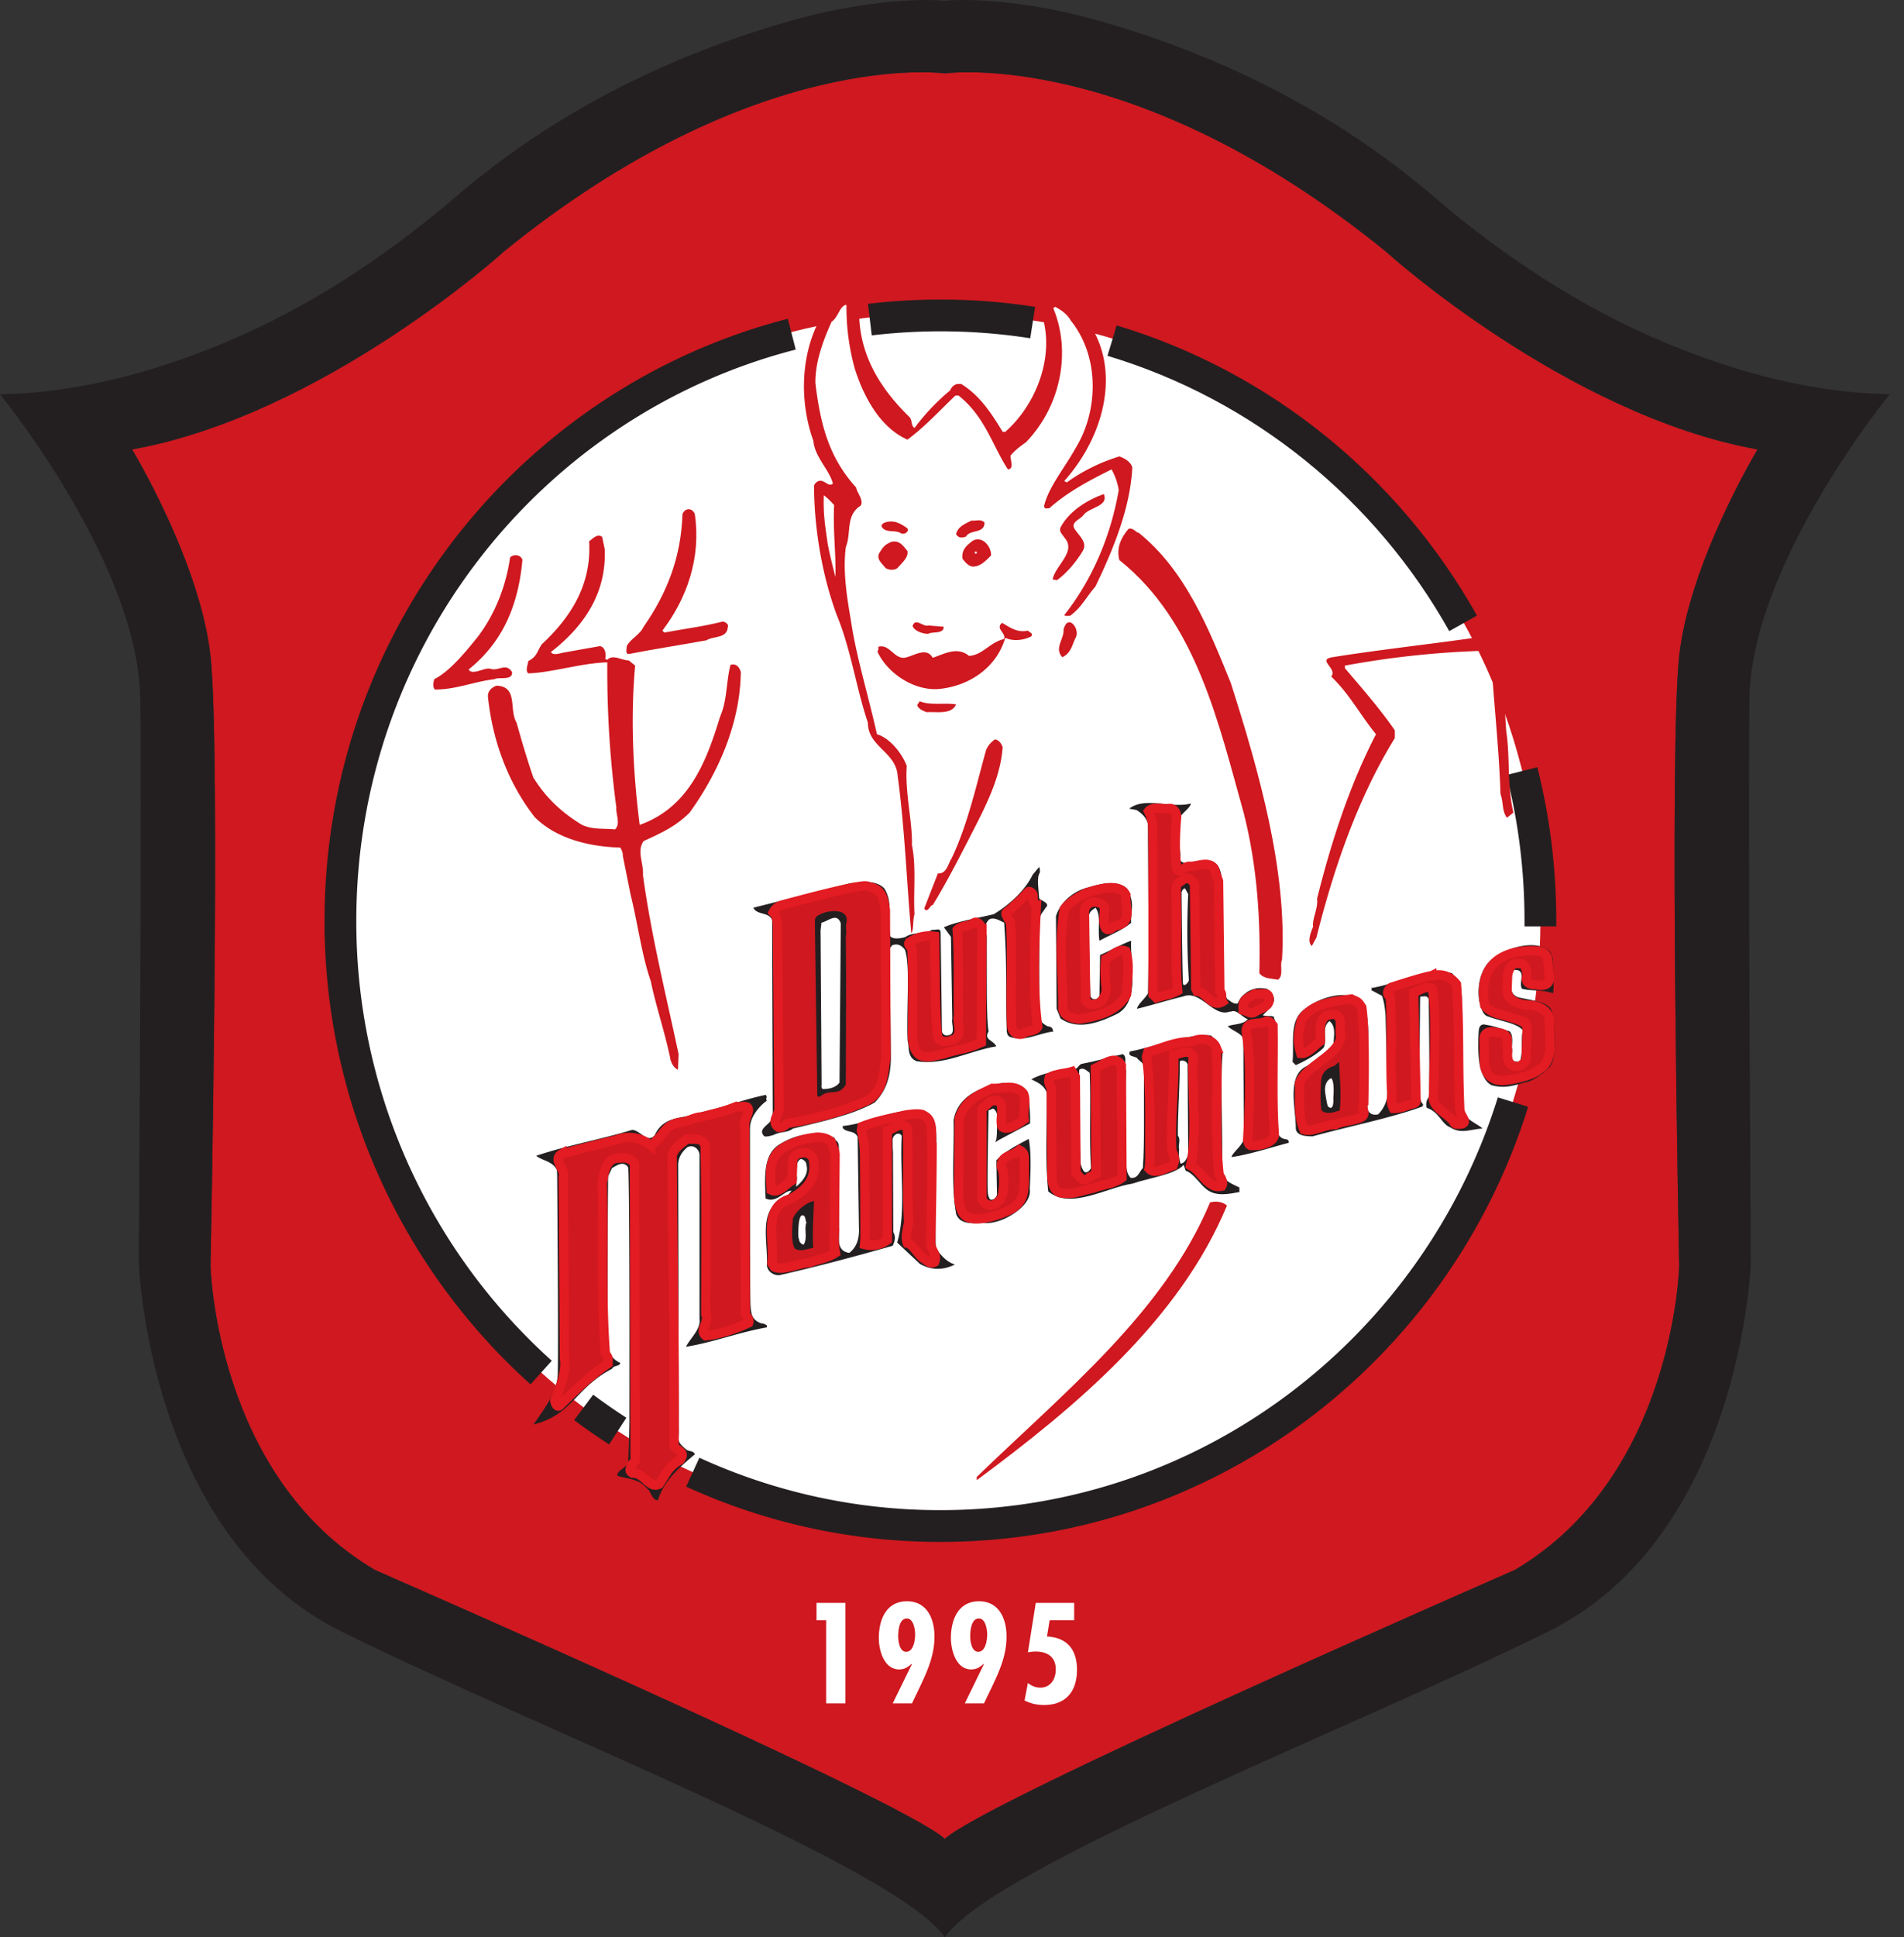 <svg xmlns="http://www.w3.org/2000/svg" width="59" height="60" fill="none">
  <rect width="100%" height="100%" fill="#333333" stroke="none"/>
  <path fill="#CF181F" d="M42.956 7.8C35.13 1.44 29.278 2.274 29.278 2.274S23.426 1.441 15.601 7.8c.055-.038-5.574 5.054-11.507 6.12 0 0 2.107 3.48 2.43 6.402.321 2.922 0 18.884 0 18.884s.15 6.513 5.095 9.418c.175.083 16.405 7.147 17.66 8.33 1.253-1.183 17.484-8.247 17.659-8.33 4.944-2.905 5.096-9.418 5.096-9.418s-.322-15.962 0-18.885c.322-2.922 2.429-6.4 2.429-6.4C48.529 12.853 42.9 7.76 42.956 7.8Z"/>
  <path fill="#231F20" d="M52.034 20.321c-.322 2.923 0 18.885 0 18.885s-.152 6.513-5.096 9.417c-.175.084-16.406 7.148-17.66 8.33-1.254-1.182-17.484-8.246-17.659-8.33-4.945-2.904-5.096-9.417-5.096-9.417s.322-15.962 0-18.885c-.322-2.922-2.43-6.401-2.43-6.401 5.934-1.066 11.564-6.158 11.508-6.119 7.825-6.36 13.677-5.527 13.677-5.527S35.13 1.44 42.956 7.8c-.056-.04 5.573 5.053 11.507 6.119 0 0-2.107 3.48-2.43 6.401Zm6.523-8.11c-2.4-.046-4.715-.667-6.92-1.582-2.63-1.09-5.048-2.69-7.202-4.534-3.096-2.651-6.726-4.452-10.66-5.528-1.28-.35-3.158-.652-4.497-.545-1.338-.107-3.216.195-4.496.545-3.934 1.076-7.564 2.877-10.66 5.528C11.968 7.94 9.55 9.54 6.92 10.63c-2.205.915-4.52 1.536-6.92 1.582 0 0 4.304 5.25 4.348 9.463.044 4.212-.046 17.442-.046 17.442s.286 8.437 6.26 11.404c5.974 2.968 17.22 7.304 18.716 9.48 1.496-2.175 12.743-6.512 18.717-9.48 5.973-2.967 6.258-11.404 6.258-11.404s-.088-13.23-.044-17.442c.044-4.213 4.348-9.463 4.348-9.463Z"/>
  <path fill="#fff" d="M47.734 28.482c0-10.372-8.327-18.78-18.598-18.78-10.272 0-18.598 8.408-18.598 18.78 0 10.372 8.326 18.78 18.598 18.78 10.271 0 18.598-8.408 18.598-18.78Z"/>
  <path fill="#fff" d="M25.236 10.905s.615-1.503.879-1.616c0 0 .2-.177.326.175 0 0 .038 1.103.126 1.341l-1.33.1Zm7.444-.063s-.164-1.19-.277-1.453c0 0 .202-.176.402-.075 0 0 .98.55 1.105 1.679 0 0-1.017-.263-1.23-.15Zm-8.145-.492c-8.04 2.066-13.986 9.416-13.986 18.166a18.77 18.77 0 0 0 6.22 13.994"/>
  <path stroke="#231F20" stroke-width=".984" d="M24.535 10.35c-8.04 2.066-13.986 9.416-13.986 18.166a18.77 18.77 0 0 0 6.22 13.994"/>
  <path fill="#fff" d="M18.086 43.59c.344.257.696.5 1.056.733l-1.056-.732Z"/>
  <path stroke="#231F20" stroke-width=".984" d="M18.086 43.59c.344.257.696.5 1.056.733"/>
  <path fill="#fff" d="M21.467 45.595a18.383 18.383 0 0 0 7.674 1.668c8.328 0 15.376-5.52 17.743-13.13"/>
  <path stroke="#231F20" stroke-width=".984" d="M21.467 45.595a18.383 18.383 0 0 0 7.674 1.668c8.328 0 15.376-5.52 17.743-13.13"/>
  <path fill="#fff" d="M47.733 28.691v-.175c0-1.6-.198-3.151-.572-4.634"/>
  <path stroke="#231F20" stroke-width=".984" d="M47.733 28.691v-.175c0-1.6-.198-3.151-.572-4.634"/>
  <path fill="#fff" d="M45.338 19.306c-2.342-4.178-6.229-7.36-10.878-8.757l10.878 8.757Z"/>
  <path stroke="#231F20" stroke-width=".984" d="M45.338 19.306c-2.342-4.178-6.229-7.36-10.878-8.757"/>
  <path fill="#fff" d="M32 9.99a18.586 18.586 0 0 0-5.045-.091"/>
  <path stroke="#231F20" stroke-width=".984" d="M32 9.99a18.586 18.586 0 0 0-5.045-.091"/>
  <path fill="#231F20" d="M33.727 28.416c.04-.16.04-.18.22-.302.18.241.06.602.121 1.023.322-.18.744-.34.984-.56-.02-.262.08-.522-.02-.803-.06-.2-.1-.241-.16-.3-.362-.221-.744-.101-1.186.019-.462.12-.843.481-.964.883l.02 2.867.121.3c.542.382 1.225.122 1.788-.16.682-.42.361-1.543.401-2.246-.201.06-.642.302-.964.442l-.02 1.264c-.06.12-.22.16-.281 0-.013-.176-.06-2.427-.06-2.427Zm13.097 2.141c-.027-.166-.03-.331.099-.517.4-.02.12.401.24.582.302.08.603.02.964.14.038-.239-.01-1.044-.01-1.044a.892.892 0 0 0-.07-.22c-.382-.441-1.365-.16-1.807.202-.322.26-.483.76-.403 1.303.06.2.101.441.282.48.361.142.883.201 1.065.422-.06.361.02.582-.081.982-.462 0-.18-.28-.261-.44.075-.539-.116-.521-.116-.521-.218-.068-.44-.153-.69-.188 0 0-.2-.076-.214.2 0 0-.052.606.036 1.07.06.241.16.501.361.602.442.12.703 0 1.165-.12.26-.1.582-.362.663-.482.088-.154.082-.236.096-.299.087-.413-.015-1.235-.015-1.235 0-.027-.005-.045-.02-.05-.018-.389-.548-.422-.978-.518-.34-.05-.306-.349-.306-.349Z"/>
  <path fill="#fff" d="M38.909 31.504c-.06.02-.121.08-.202.06.02-.14.141-.04.202-.06Z"/>
  <path fill="#231F20" d="M39.56 31.847a1.448 1.448 0 0 0-.09-.343h.02c-.06-.06-.24-.02-.36-.06.08-.08.26-.24.32-.38.101-.162-.08-.383-.2-.442-.24-.04-.402-.02-.602.1-.202.16-.182.14-.302.361-.16.02-.281-.14-.322-.14a1.47 1.47 0 0 1-.117-.385l-.043-3.208c0-.727-.416-.697-.416-.697-.24-.03-.495.063-.749.078-.18-.08-.12-.1-.12-.24-.076-.54-.006-1.195-.006-1.195.105-.152.314-.285.327-.41-.623.16-1.426-.22-1.908.16l.22.04c.182.1.342.281.362.462 0 1.644.04 3.43 0 5.214-.1.18-.321.34-.341.482.422-.101 1.004-.282 1.426-.381.562-.221.944.681 1.466.46v.02c.181-.12.382.181.542.221-.16.18-.421.141-.622.22.16.161.482.222.482.442l.02 2.888c.1.28-.382.581-.382.722.562-.08 1.225-.301 1.768-.441 0-.1-.02-.1-.14-.12-.198-.062-.229-.222-.228-.392l-.006-3.036Zm-8.625 3.468.984-.522c.012-.426-.055-.875-.055-.875-.088-.463-.85-.368-.85-.368-.661.12-1.344.42-1.465 1.142.02 1.003-.08 2.046.08 2.909.14.38.623.26.884.28.199.01.427-.048.633-.144 0 0 .84-.371.764-.923.024-.525.053-1.083-.031-1.54-.341.181-.743.382-1.004.662l.02 1.063c-.02.1-.141.2-.222.14a.467.467 0 0 1-.056-.15c-.037-.1.017-2.597.017-2.597l.14-.06c.098.067.122.15.122.238 0 0 .014.676-.037.764-.05.088.076-.02.076-.02Zm-1.921-.043c0-.602-.15-.689-.15-.689-.164-.288-.915-.16-.915-.16-.64.092-1.195.392-1.834.45v.06c.12.16.361.06.461.281l.04 2.788c.02.34-.06.622-.3.802-.262-.04-.317-.215-.32-.414l-.002-2.875c-.02-.22-.08-.12-.14-.28-.543-.221-1.166-.121-1.688.2-.542.32-.462 1.082-.442 1.684.342.161.583-.26.804-.24l-.201.24c-.864.281-.522 1.324-.562 2.066.02.24.28.341.422.301 1.064-.24 2.35-.581 3.474-.903.04-.08.12-.26.02-.42l-.01-2.477c-.012-.126-.01-.411-.01-.411.04-.161.2-.22.281-.1-.06 1.202.141 2.346-.14 3.309l.702.66c.382.221.764.181 1.085.02-.3-.099-.441-.32-.582-.48-.05-.063.007-3.412.007-3.412Z"/>
  <path fill="#fff" d="M24.99 36.076c.08.301-.14.522-.322.682.02-.2.06-.28-.02-.461.1-.14-.02-.28.161-.401.08 0 .18.08.18.18Z"/>
  <path fill="#231F20" d="M32.21 28.665c-.003-.165.01-.32.11-.43l.081-.12c.181-.16-.22-.241-.2-.301-.02-.301-.081-.642.019-.782 0 0 .02-.1-.02-.18l-.201.24c-.22.461-.703.923-1.205 1.223-.502.12-1.124.22-1.546.401l.22.301.04 2.547c-.04.141.142.502-.16.502-.1.02-.16-.08-.16-.141l-.04-3.029c0-.18-.141-.08-.262-.1-.24.14-.602.061-.823.221-.161.06-.442.081-.482-.04-.081-.602.1-1.023-.18-1.464-.262-.26-.644-.2-1.046-.16l-3.012.761c.12.241.482.121.583.381l.019 6.057c.02.261-.522.381-.261.642.1.02.201-.02.28-.04.223-.12.443-.06.603-.2.824-.201 1.809-.402 2.531-.803.396-.383.495-.88.508-1.323l-.037-3.44c.005-.032.059-.07.072-.11.16-.06.281-.02.402.14.17.51.04 1.745.08 2.808.06.22-.02.521.281.642.844.14 1.627-.321 2.47-.461-.1-.201-.401-.201-.24-.462-.071-.37-.053-1.645-.06-2.907.02-.121-.141-.362.08-.563.16-.08.32.04.462.101.1 1.364.04 2.326.08 3.37.02.12.032.112.08.16.462.18.884-.1 1.366-.16-.04-.06 0-.141-.18-.161-.202-.1-.242-.2-.242-.361-.037-.126-.01-2.759-.01-2.759Zm5.654 7.592c.04-1.164-.06-2.567.02-3.63-.06-.14-.08-.2-.14-.341l-.221-.22c-.804-.04-1.668.34-2.51.5-.081.161.14.141.22.201.06.101.221.14.221.302-.02 1.102.02 2.326-.04 3.108-.1.08-.141.341-.382.3-.201-.22-.1-.56-.14-.782 0-.06.02-.22-.02-.26 0-.742 0-1.485.02-2.287-.081-.12.06-.42-.1-.5-.423.1-.845.22-1.266.3-.12.02-.14.24-.302.12-.441.1-.924.16-1.265.361l.08.04c.18.08.382.22.402.421 0 1.003-.06 2.066.04 3.008.683.583 1.808-.12 2.612-.24.521-.18 1.324-.28 1.586-.582l.06.181c.282.1.442.442.683.602.282.2.663.12.984.06v-.14c-.361-.181-.421-.16-.542-.522Z"/>
  <path fill="#fff" d="m36.8 33.028.02 2.727c-.04.101-.101.281-.241.281-.04-.14-.06-.26-.04-.44-.04-.12.06-.301-.04-.422 0-.822.06-1.504.06-2.266-.02-.12.28-.06.24.12Zm-3.354.1c.12-.08.22.02.321.1.04.983-.02 2.006.04 2.949-.04.08-.14.18-.221.1a.652.652 0 0 1-.11-.341s-.055-2.77-.03-2.808Zm3.214-2.646c.059.08.16-.06.18-.121a23.746 23.746 0 0 1-.02-2.667l-.101-.181c-.063.013-.086.065-.106.123 0 0 .021 2.544.046 2.846Z"/>
  <path fill="#231F20" d="M45.295 30.884a2.786 2.786 0 0 0-.02-.242c-.02-.321-.1-.241-.28-.502l-.101-.02c-.924-.06-1.647.362-2.41.482-.06 0 .08 0 0 .06l.341.18c.057.152.09.362.109.595 0 0 .056 2.27.056 2.496a.986.986 0 0 1-.285.579c-.141.04-.282-.02-.322-.14a2.126 2.126 0 0 1-.026-.367l.04-2.004c0-.991-.316-1.09-.316-1.09-.521-.247-1.276.042-1.566.292-.602.32-.401 1.063-.462 1.684l.1.101c.322-.14.664-.34.864-.541.121-.281-.08-.622.18-.823.222.18.122.502.122.783-.241.1-.502.52-.803.601-.663.28-.362 1.303-.362 1.945.02.221.301.241.522.241 1.085-.301 2.41-.561 3.395-.922.08-.1-.04-.06-.06-.261-.039-.1-.006-3.05-.006-3.05l.005-.1c.08.02.2-.059.261.081.02 1.143.02 1.785.02 3.029-.08.06-.12.22-.08.34.381.121.462.502.723.602.342.22.623.06 1.004.04-.06-.08-.402-.24-.462-.34-.14-.16-.14-.341-.14-.502l-.041-3.227ZM23.24 34.946l.003-.033c0-.3.28-.661.522-.822-.06-.08.04-.1-.04-.18-.684.14-1.347.4-2.009.541-.522.221-1.125.06-1.426.702-.221.28-.462-.16-.703-.16-.984.3-1.948.461-2.972.802.2.16.502.16.642.441l.008.15s.05 6.172.012 6.248c-.04.54-.462 1.063-.743 1.483 1.205-.3 1.286-1.123 2.43-1.724.06-.12.222-.06.261-.18-.305-.138-.373-.373-.38-.613-.038-.175-.002-5.163-.002-5.163l.121-.261c.141-.08.362-.241.502-.02 0 0 .05.005.038 7.889-.007.422-.017.839-.038 1.236-.06.2-.34.24-.34.421.26.1.681.08.923.401.12.06.14.361.342.361.16-.581.662-1.023 1.144-1.425-.06-.12-.18-.08-.26-.139-.342-.281-.222-.281-.242-.642l-.017-8.11c-.008-.208.037-.403.278-.614.18-.1.362.04.382.22v5.095c.04.32-.26.561-.422.862.863-.14 1.607-.441 2.51-.602v-.06c-.06-.04-.1-.06-.16-.06-.31-.098-.328-.314-.346-.542-.025-.451-.018-5.502-.018-5.502Z"/>
  <path fill="#CF181F" d="M26.652 9.003c-.161.04.06.08 0 .14-.181 1.544.461 2.727 1.526 3.77.1.1.04.261.16.342a6.738 6.738 0 0 1 1.105-1.164.32.32 0 0 1 .221-.2h.12c.583.36.945.922 1.286 1.484h.08c1.005-.883 1.587-2.467 1.085-3.77-.08-.161-.281-.382-.16-.582.14-.361.321-.02.542-.02.622.28 1.145.902 1.406 1.524.582 1.384.08 3.108-1.045 4.372l.081.04a5.559 5.559 0 0 1 1.627-.802c.18.06.36.18.401.341-.06 1.223-.562 2.486-1.145 3.69-.28.32-.442.662-.782.902-.06 0-.141.02-.182-.02.924-1.163 1.466-2.567 1.688-3.87a1.87 1.87 0 0 0-.222-.642c-.642.32-1.345.682-1.928 1.203-.08 0-.16.04-.16-.08.14-.582.643-1.183.964-1.765.723-1.163.763-2.848-.141-3.97-.1-.181-.281-.321-.482-.422l-.06.04c.562 1.344.24 3.029-.843 4.151-.141.101-.362.261-.483.422 0 .16.121.4-.08.42-.502-.781-.703-1.624-1.527-2.286h-.1c-.522.502-.964.983-1.485 1.365-.865-.382-1.367-1.365-1.628-2.186a7.102 7.102 0 0 1-.261-1.986c-.2 0-.261.4-.462.521-.26.582-.502 1.224-.502 1.885.16 1.384.462 2.367 1.265 3.25.02.16.241.38.141.56-.482.302-.282.843-.462 1.284-.1.762.04 1.585.16 2.287.161 1.102.543 2.326.804 3.51.422.12.803.641.924.982-.06.822.18 1.724.16 2.447.14.682.041 1.463.08 2.145-.06.18-.019.502-.1.582-.14-1.524-.2-3.248-.42-4.853-.042-.763-.925-.903-.925-1.665-.362-1.063-.522-2.266-.964-3.33-.502-1.363-.703-2.846-.703-4.01.02-.06.08-.12.14-.14.18-.06.302.2.443.08-.101-.421-.563-.822-.604-1.324-.562-1.564-.341-3.53.905-4.692.16-.02.502-.261.542.04Z"/>
  <path fill="#CF181F" d="M33.58 15.941c-.08.141-.42.221-.28.442.14.22.422.421.24.701-.2.322-.46.642-.782.883l-.141-.02c.08-.441.763-.863.361-1.304-.06-.1-.16-.16-.12-.3.261-.501.803-.843 1.346-1.043.16.38-.422.4-.623.641Zm-12.05-.02c.2 1.344-.24 2.608-1.004 3.61l.06.06c.643-.12 1.165-.18 1.808-.34.08 0 .201.1.16.16-.02.381-.462.28-.662.42-.784.142-1.688.282-2.39.422-.14.02-.08-.16-.08-.24.1-.22.4-.342.522-.602.743-1.063 1.164-2.186 1.204-3.49.081-.2.302-.2.382 0Zm8.978.261c0 .361-.442.2-.582.442-.141.04-.222.04-.301-.08.06-.242.28-.321.481-.422.141.02.281-.06.402.06Zm-2.389.181c.06.12-.121.22-.222.14-.18-.1-.462.02-.582-.2 0-.08.08-.12.18-.14.281-.061.503.12.624.2Zm7.169.14c1.446 1.164 2.17 2.968 2.852 4.653.884 2.767 1.747 5.836 1.587 8.563-.08.18.06.482-.12.622-.221-.04-.442-.02-.583-.2.04-1.625-.06-3.29-.482-4.954-.783-2.788-1.467-5.936-3.856-7.841-.1-.382.06-.703.281-.963.14-.06.24.12.321.12Z"/>
  <path fill="#CF181F" d="M18.738 17.005c.06 1.323-.602 2.366-1.666 3.188.06.12.28.04.381.02l1.125-.2c.14 0 .2.2.18.26.04.06-.06.141.061.161.18-.181.442.02.663.02l.2.16c-.14 1.524-.08 3.21.14 4.934 1.527-.542 2.07-1.965 2.491-3.35.222-.5.181-1.022.321-1.604.182-.06.282.08.322.221-.02 1.544-.662 3.068-1.586 4.352-.442.441-.904.642-1.426.882-.221.321 0 .642-.02 1.063.26 1.885.703 3.65 1.104 5.536l-.02.48c-.12-.04-.221-.22-.241-.36-.16-.783-.442-1.605-.603-2.387-.28-.802-.402-1.785-.622-2.668L19.3 26.51c0-.1-.02-.16-.08-.26-.824-.02-1.929-.22-2.651-.943-.844-1.083-1.306-2.387-1.447-3.71-.02-.18.1-.301.261-.36.683.019.382.741.623 1.142.181.642.341 1.183.522 1.704.401.642.884 1.084 1.507 1.465.361.16.683.1 1.024.14.18-.18.02-.46.04-.682a31.908 31.908 0 0 1-.28-4.492c-.805.02-1.728.321-2.451.341-.101-.1 0-.28 0-.38.28-.142.26-.282.422-.522.903-.843 1.546-1.846 1.465-3.19.121-.08.241-.24.402-.14l.08.382Zm11.971.2c-.141.14-.301.32-.522.341-.161.02-.281-.14-.362-.24-.04-.282.14-.422.322-.562.321-.16.582.22.562.461Zm-2.59-.14c.039.2-.182.38-.302.521-.08.08-.282.08-.382 0-.1-.14-.32-.28-.16-.502.1-.16.16-.22.341-.3.24-.06.36.1.503.281Z"/>
  <path fill="#CF181F" d="M16.188 17.345c-.12 1.324-.563 2.508-1.667 3.39.12.2.502-.081.683-.02.24.08.481-.201.663.1.02.28-.402.14-.543.22-.662.08-1.185.321-1.848.321-.08-.08-.04-.24-.02-.32.482-.241.984-.863 1.326-1.284.562-.722.903-1.625 1.024-2.487.12-.12.342-.08.382.08Zm13.055 2.066c0 .24-.362.14-.482.221-.12 0-.402-.06-.482-.24.08-.282.341.04.482-.021l.482.04Zm4.077.361c-.1.22-.141.462-.402.582-.26-.281.06-.562.04-.862.141-.522.542.019.362.28Zm-1.466-.241c.04.06.18.08.1.18-.24.12-.562.161-.803.041-.261.902-1.085 1.484-2.029 1.584-.763.08-1.607-.461-1.928-1.143 0-.04.04-.08.02-.16.342-.1.483.36.804.34.281-.04.682-.36.883 0 .362-.12.763-.36 1.125-.06.422-.02.643-.42 1.085-.52.08-.181-.281-.322-.06-.502.22.12.462.32.803.24Zm14.702.322c.08.902.04 1.864.12 2.807.121.802.02 1.644.22 2.507l-.2.16c-.16-.22-.1-.441-.2-.742-.04-1.323-.202-2.787-.302-4.332l-.12-.1a28.23 28.23 0 0 0-4.399.462v.08c.462.541 1.125 1.303 1.547 1.925v.24c-1.165 1.886-1.908 4.092-2.43 6.178l-.141.26c-.16-.14-.02-.44.04-.602-.04-.22.16-.561.121-.862.401-1.604.963-3.43 1.827-5.094-.481-.581-.803-1.223-1.386-1.785.2-.26-.461-.52.04-.601 1.507-.241 3.194-.421 4.68-.642.181 0 .543-.06.583.14Zm-16.931 1.965c-.141.32-.583.22-.904.24-.12-.04-.262-.1-.301-.22l.08-.121c.3.14.823.04 1.125.1Zm1.445 1.323c-.06.802-.381 1.525-.763 2.287-.462.902-.904 1.784-1.405 2.607-.06-.04-.162.28-.262.1l.422-1.084c.28.021.321-.32.422-.46.502-1.043.783-2.327 1.064-3.33.04-.14.16-.28.282-.36.14.02.2.14.24.24Z"/>
  <path fill="#CF181F" stroke="#E31B22" stroke-width=".292" d="M36.456 28.29c.01.826-.039 1.75.037 2.392-.2.12-.502.16-.663.22l-.1-.1V26.35l-.007-.68a1.18 1.18 0 0 0-.133-.544c.12-.16.482-.06.622-.08.14-.04.281.12.241.321-.04.521-.06 1.043.02 1.564.12.121.22-.1.382-.1.26.02.562-.18.763.06l.14.401.04 3.41c.1.08.021.22.081.321-.321.2-.502-.301-.783-.321l-.04-.08-.041-3.25c-.12-.16-.2-.2-.34-.14-.081.08-.202.1-.222.221a.568.568 0 0 0-.009.06l.012.777Z"/>
  <path fill="#CF181F" d="M26.857 27.442c.053.006.132.05.177.05.3.101.36.362.4.703l.02 4.572c-.08.422-.06 1.023-.561 1.303-.703.342-1.647.583-2.49.723-.081.06-.162.14-.282.12-.24-.18.02-.381.02-.581l-.05-5.692c-.01-.165-.041-.31-.13-.385a.43.43 0 0 1 .261-.22s2.383-.656 2.634-.593Z"/>
  <path stroke="#E31B22" stroke-width=".292" d="M26.857 27.442c.053.006.132.05.177.05.3.101.36.363.4.703l.02 4.572c-.08.422-.06 1.023-.561 1.304-.703.341-1.647.582-2.49.722-.081.06-.162.14-.282.12-.24-.18.02-.38.02-.581l-.05-5.691c-.01-.166-.041-.311-.13-.385a.43.43 0 0 1 .261-.22s2.383-.657 2.634-.594Z"/>
  <path fill="#CF181F" d="M33.882 27.934c.603.02.181.462.382.822.12.101.22-.06.301-.08.562-.1.281-.602.321-.963-.2-.38-.843-.18-1.225-.06-.2.1-.522.281-.683.502-.18 1.143-.04 1.965-.04 3.109.04.2.281.28.503.3.522-.08 1.164-.22 1.466-.762.04-.581.1-.943-.02-1.343-.241-.1-.402.14-.623.24a3.9 3.9 0 0 0 .02.963c-.02.14-.12.381-.26.42-.162.04-.302.04-.383-.1l-.037-2.642s-.073-.343.278-.406Z"/>
  <path stroke="#E31B22" stroke-width=".292" d="M33.882 27.934c.603.02.181.461.382.822.12.101.22-.06.301-.08.562-.1.281-.602.321-.962-.2-.382-.843-.18-1.225-.06-.2.1-.522.28-.683.5-.18 1.144-.04 1.966-.04 3.11.04.2.281.28.503.3.522-.08 1.164-.22 1.466-.762.04-.581.1-.943-.02-1.343-.241-.101-.402.14-.623.24-.04.3-.02.642.02.963-.02.14-.12.38-.26.42-.162.04-.302.04-.383-.1l-.037-2.642s-.073-.343.278-.406Z"/>
  <path fill="#CF181F" stroke="#E31B22" stroke-width=".292" d="M32.014 27.734c-.02.16.04.28.101.28-.06 1.204-.12 2.667.04 3.79-.1.161-.321.102-.442.201-.16.08-.321-.02-.361-.18-.06-1.043.04-2.287-.04-3.27 0 0-.201-.26-.12-.3.16-.12.46-.4.681-.642.04-.02.141.06.141.12Zm-1.586 1.043-.02 3.509c-.498.229-.746.203-1.185.361-.209.023-.523.18-.764 0-.24-.26-.18-.642-.18-.963 0-.701.02-1.584-.02-2.306-.04-.06-.141-.12-.08-.2.26-.16.521-.221.783-.18.02 1.203.007 3.193.14 3.188.14.12.321.06.482 0 .261-.2.06-.48.12-.742-.02-.983.02-1.665-.04-2.647.161-.16.342-.08.523-.22.12-.061.24.12.24.2Z"/>
  <path fill="#CF181F" d="m44.366 30.22-.04.02c.302-.1.583-.04.804.242.1 1.343.04 2.386.1 3.79 0 .22.06.24.14.42.04.161-.2.121-.26.121-.06-.02.04-.06-.06-.06-.162-.261-.724-.462-.623-.843 0-.982.1-2.426-.04-3.288-.161-.121-.422.06-.583.12l.074 3.326c.002.048-.009.088-.054.103-.24.06-.402.16-.642.16-.121-.22-.02-.38-.06-.601-.041-.782.02-2.006-.041-2.867-.1-.04-.1-.162-.02-.241a.19.19 0 0 1 .06-.044s1.058-.345 1.245-.357Z"/>
  <path stroke="#E31B22" stroke-width=".292" d="m44.366 30.22-.04.02c.302-.1.583-.04.804.242.1 1.343.04 2.386.1 3.79 0 .22.06.24.14.42.04.161-.2.121-.26.121-.06-.02.04-.06-.06-.06-.162-.261-.724-.462-.623-.843 0-.982.1-2.426-.04-3.288-.161-.121-.422.06-.583.12l.074 3.326c.002.048-.009.088-.054.103-.24.06-.402.16-.642.16-.121-.22-.02-.38-.06-.601-.041-.782.02-2.006-.041-2.867-.1-.04-.1-.162-.02-.241a.193.193 0 0 1 .06-.045s1.058-.344 1.245-.356Z"/>
  <path fill="#CF181F" stroke="#E31B22" stroke-width=".292" d="M39.305 30.842c.12.341-.261.381-.421.501-.121.08-.222-.02-.362-.06-.02-.3.04-.32.362-.501.14.02.36-.06.421.06Zm2.892.361c.085.597.085 1.86.06 2.968-.1.14.101.322-.06.422-.2.12-.602.12-.823.24-.321-.02-.683.241-.964.16-.201-.44-.12-.942-.14-1.444.16-.52 1.164-.822 1.284-1.423-.08-.201.081-.582-.14-.682-.08-.08-.241 0-.341.02-.241.241-.141.501-.161.782-.18.14-.401.401-.603.381-.12-.4-.08-.622.02-1.043.302-.48.904-.561 1.547-.642.24.101.218.108.321.261Z"/>
  <path fill="#CF181F" d="M39.312 35.369c.098-.052.188-.139.174-.235-.08-1.063-.02-2.346-.04-3.37-.06-.08-.1-.14-.201-.14-.201.14-.683-.04-.623.361.161.902.1 2.306.04 3.329.016.091.043.139.08.16 0 0 .345.033.57-.105Z"/>
  <path stroke="#E31B22" stroke-width=".292" d="M39.312 35.369c.098-.052.188-.139.174-.235-.08-1.063-.02-2.346-.04-3.37-.06-.08-.1-.14-.201-.14-.201.14-.683-.04-.623.361.161.902.1 2.306.04 3.329.016.091.043.139.08.16 0 0 .345.033.57-.105Z"/>
  <path fill="#CF181F" stroke="#E31B22" stroke-width=".292" d="M37.698 32.467c.04 1.303-.06 2.767.08 3.93.08.1.14.241.08.341-.42.1-.621-.46-.963-.642.22-.982.02-2.526.08-3.369-.12-.28-.441-.06-.603-.06.02 1.103-.12 2.106-.06 2.969.08.18.12.26.04.46-.2.06-.562.302-.743.101.04-.16.02-.561.02-.822 0-.882.02-1.825-.1-2.648l.04-.14c.442-.12.864-.34 1.346-.32.2-.101.642-.161.783.2Z"/>
  <path fill="#CF181F" d="M32.97 36.955c.31.045.617-.11.912-.157.281-.12.623-.12.884-.32l-.02-3.49c-.18-.34-.583 0-.803.1l.02 3.27-.2.1c-.182.18-.282.04-.423-.141l-.02-2.968-.1-.16c-.181.06-.483.06-.703.18-.041.14 0 .22.06.34l.019 2.754s-.003.505.373.492Z"/>
  <path stroke="#E31B22" stroke-width=".292" d="M32.97 36.956c.31.044.617-.11.912-.158.281-.12.623-.12.884-.32l-.02-3.49c-.18-.34-.583 0-.803.1l.02 3.269-.2.1c-.182.181-.282.04-.423-.14l-.02-2.968-.1-.16c-.181.06-.483.06-.703.18-.041.14 0 .22.06.34l.019 2.754s-.003.505.373.492Z"/>
  <path fill="#231F20" d="M40.952 34.392c.181.16.462.02.562 0 .06-.502 0-.983-.02-1.505l-.14.121c-.294.09-.392.252-.415.448 0 0-.05.685.013.936Z"/>
  <path fill="#CF181F" d="M31.05 37.08c.06-.261.1-.723-.02-.944-.02-.36.342-.32.562-.52.134.065.154.173.15.296l-.002.664c-.01.337-.021.657-.429.885-.36.18-1.024.4-1.366.22-.22-.16-.22-.481-.24-.682l.02-2.366c.18-.542.522-.683 1.024-.922.321.019.683-.162.964.16.1.24-.02.5.02.802-.2.14-.481.34-.663.24-.16-.2.221-.962-.381-.802l-.261.24v2.808s.271.434.622-.08Z"/>
  <path stroke="#E31B22" stroke-width=".292" d="M31.05 37.08c.06-.261.1-.723-.02-.944-.02-.36.342-.32.562-.52.134.065.154.173.15.296l-.002.664c-.01.337-.021.657-.429.885-.36.18-1.024.4-1.366.22-.22-.16-.22-.482-.24-.682l.02-2.366c.18-.542.522-.683 1.024-.923.321.02.683-.16.964.16.1.24-.02.502.02.803-.2.14-.481.34-.663.24-.16-.2.221-.962-.381-.802l-.261.24v2.808s.271.434.622-.08Z"/>
  <path fill="#CF181F" d="M20.164 35.474c.463-.34.402-.64.944-.721.2 0 .402-.16.643-.16.482-.14.563-.12 1.065-.321.1.04.2-.04.341.02.12.12-.12.401-.08.541l.02 5.856c.04.1.14.16.1.28-.482.221-.943.361-1.325.402-.222-.16.12-.44 0-.662 0-1.605.02-3.309-.02-5.215-.06-.28-.382-.2-.563-.22-.2.16-.401.28-.462.522.02 3.229.08 5.735.06 8.884-.04.28.422.221.181.541-.381.221-.422.422-.643.742-.3.16-.441-.34-.823-.34-.12-.06-.06-.14-.04-.241l.12-.14-.02-9.206c-.18-.22-.341-.18-.582-.16-.361.08-.361.541-.422.762.06 1.625-.04 3.51.1 5.294.12.141.08.161.08.3-.602.423-.964.783-1.506 1.304-.08.06-.14-.12-.14-.16.18-.421.361-.922.302-1.283l-.04-5.635c.1-.221-.362-.542-.041-.723a95.287 95.287 0 0 1 1.687-.43s.537-.256 1.064.17Z"/>
  <path stroke="#E31B22" stroke-width=".292" d="M20.164 35.474c.463-.34.402-.64.944-.721.2 0 .402-.16.643-.16.482-.14.563-.12 1.065-.321.1.04.2-.04.341.02.12.12-.12.401-.08.541l.02 5.857c.04.1.14.16.1.28-.482.22-.943.36-1.325.4-.222-.16.12-.44 0-.661 0-1.605.02-3.309-.02-5.214-.06-.28-.382-.201-.563-.22-.2.16-.401.28-.462.52.02 3.23.08 5.736.06 8.885-.04.28.422.22.181.541-.381.221-.422.422-.643.742-.3.16-.441-.34-.823-.34-.12-.06-.06-.14-.04-.241l.12-.14-.02-9.206c-.18-.22-.341-.18-.582-.16-.361.08-.361.541-.422.762.06 1.625-.04 3.51.1 5.294.12.141.08.161.08.3-.602.423-.964.784-1.506 1.305-.08.06-.14-.12-.14-.16.18-.422.361-.923.302-1.284l-.04-5.635c.1-.22-.362-.542-.041-.723a95.287 95.287 0 0 1 1.687-.43s.537-.256 1.064.17Z"/>
  <path fill="#CF181F" d="M28.628 34.55c.34.15.195.674.253.885 0 1.082-.02 1.965-.04 3.008-.02.32.22.36.12.642-.16.1-.281-.1-.36-.12-.182-.14-.302-.422-.483-.462-.08-.2.02-.481.04-.662-.06-1.023 0-1.985-.04-2.888-.2-.26-.442.04-.623.06v3.39a.82.82 0 0 1-.703.14c.014-.159.017-.288.015-.401l-.012-2.168c.003-.329-.013-.66-.103-.96l.02-.121c.448-.182.924-.255 1.325-.354 0 0 .504-.09.591.01Z"/>
  <path stroke="#E31B22" stroke-width=".292" d="M28.628 34.55c.34.15.195.674.253.885 0 1.082-.02 1.965-.04 3.008-.02.32.22.36.12.642-.16.1-.281-.1-.36-.12-.182-.141-.302-.422-.483-.462-.08-.2.02-.481.04-.662-.06-1.022 0-1.985-.04-2.888-.2-.26-.442.04-.623.06v3.39a.82.82 0 0 1-.703.14c.014-.159.017-.288.015-.401l-.012-2.168c.003-.329-.013-.66-.103-.96l.02-.121c.448-.182.924-.255 1.325-.354 0 0 .504-.09.591.01Z"/>
  <path fill="#CF181F" stroke="#E31B22" stroke-width=".292" d="M25.855 38.18c-.012.188-.018.377.033.624-.24.16-.542.2-.803.3-.361.02-.803.261-1.085.141l-.08-.12c.1-.682-.32-1.765.603-2.006.401-.24.803-.561.682-1.203 0-.08-.1-.16-.18-.2-.181-.04-.382 0-.462.2l-.02.642c-.201.12-.422.421-.642.301-.02-.427-.125-.958.338-1.289 0 0 .42-.289 1.085-.35.16 0 .32.04.423.135.039.113.148.298.127.47l-.02 2.355Z"/>
  <path fill="#231F20" d="M25.205 38.644c-.22.04-.4.14-.582.02-.138-.25-.054-.876-.054-.876l-.006-.027c.1-.281.462-.541.663-.561 0 0-.07 1.23-.02 1.444Z"/>
  <path fill="#CF181F" d="M38.02 37.34c-1.486 3.57-4.72 6.257-7.753 8.503v-.1c2.691-2.608 5.804-5.094 7.23-8.503.14-.04.382-.04.523.1Z"/>
  <path fill="#fff" d="M25.848 15.64c-.04.823.06 1.485.04 2.226-.06-.22-.18-.701-.24-1.022-.081-.582-.14-.903-.121-1.504.14.1.221.2.321.3Zm4.359 1.444h.06v.06h-.06v-.06ZM24.87 37.641c.1 0 .08.16.12.22-.08.201.04.461-.08.682-.06.02-.161-.1-.141-.14a.3.3 0 0 1-.03-.148s-.02-.627.13-.614Z"/>
  <path fill="#231F20" d="m25.326 33.95.08.02c.302-.28.563.02.804-.38 0-1.524.02-3.069 0-4.593.04-.12-.02-.28.02-.42.1-.463-.582-.402-.843-.242-.125.042-.142.142-.136.243l.075 5.372Z"/>
  <path fill="#fff" d="M25.46 33.6c-.008.04-.018.08.032.13.2 0 .401-.04.522-.2l.04-4.934c-.12-.36-.422-.04-.602-.02 0 .067-.02.159-.025.24l.032 4.784Zm15.793-.208s-.238.074-.188.452c0 0 .05.375.088.425 0 0 .188.2.163-.276 0 0 .05-.476-.063-.601Z"/>
  <path fill="#CF181F" d="M47.693 29.455s-2.033-.262-1.682 1.693c0 0 .15.213.514.276 0 0 .553.15.666.225 0 0 .163-.075.125.414l-.025.765s-.138.25-.352.2c0 0-.263-.025-.225-.426l-.013-.389s.05-.212-.34-.238c0 0-.375-.113-.375.213l.012.752s.013.652.766.501c0 0 .678-.087.954-.338 0 0 .326-.125.314-.777l-.025-.752s.013-.339-.527-.438c0 0-.829.024-.779-.54l.013-.375s.038-.44.364-.377c0 0 .225-.05.238.364 0 0-.125.301.277.288 0 0 .464.126.414-.25 0 0-.038-.577-.075-.627 0 0-.076-.138-.239-.164Z"/>
  <path stroke="#E31B22" stroke-width=".292" d="M47.693 29.456s-2.033-.263-1.682 1.692c0 0 .15.213.514.276 0 0 .553.15.666.225 0 0 .163-.075.125.414l-.025.765s-.138.25-.352.2c0 0-.263-.025-.225-.426l-.013-.389s.05-.212-.34-.238c0 0-.375-.113-.375.213l.012.752s.013.652.766.502c0 0 .678-.088.954-.339 0 0 .326-.125.314-.777l-.025-.752s.013-.339-.527-.439c0 0-.829.026-.779-.538l.013-.376s.038-.44.364-.377c0 0 .225-.05.238.364 0 0-.125.301.277.288 0 0 .464.126.414-.25 0 0-.038-.577-.075-.627 0 0-.076-.138-.239-.163Z"/>
  <path fill="#fff" d="M26.198 49.643v3.113H25.6V50.18h-.298v-.537h.897Zm1.635 1.028c0 .15.037.487.247.487.236 0 .277-.384.277-.541 0-.148-.05-.495-.26-.491-.235 0-.264.388-.264.545Zm-.17 2.085.596-1.218-.01-.008c-.115.103-.222.174-.387.174-.472 0-.63-.599-.63-.97 0-.558.22-1.14.873-1.14.625 0 .852.545.852 1.094 0 .561-.207 1.04-.442 1.536l-.256.532h-.596Zm2.402-2.085c0 .15.037.487.248.487.236 0 .277-.384.277-.541 0-.148-.05-.495-.26-.491-.236 0-.265.388-.265.545Zm-.169 2.085.595-1.218-.008-.008c-.116.103-.224.174-.389.174-.47 0-.628-.599-.628-.97 0-.558.218-1.14.872-1.14.624 0 .852.545.852 1.094 0 .561-.207 1.04-.443 1.536l-.256.532h-.595Zm2.2-3.113h1.19v.537h-.76l-.083.504c.633.033.93.417.93 1.028 0 .664-.334 1.094-1.025 1.094a1.31 1.31 0 0 1-.6-.14l.104-.541c.107.086.24.144.38.144.327 0 .484-.272.484-.566 0-.388-.264-.553-.628-.553-.08 0-.162.012-.236.025l.244-1.532Z"/>
</svg>
